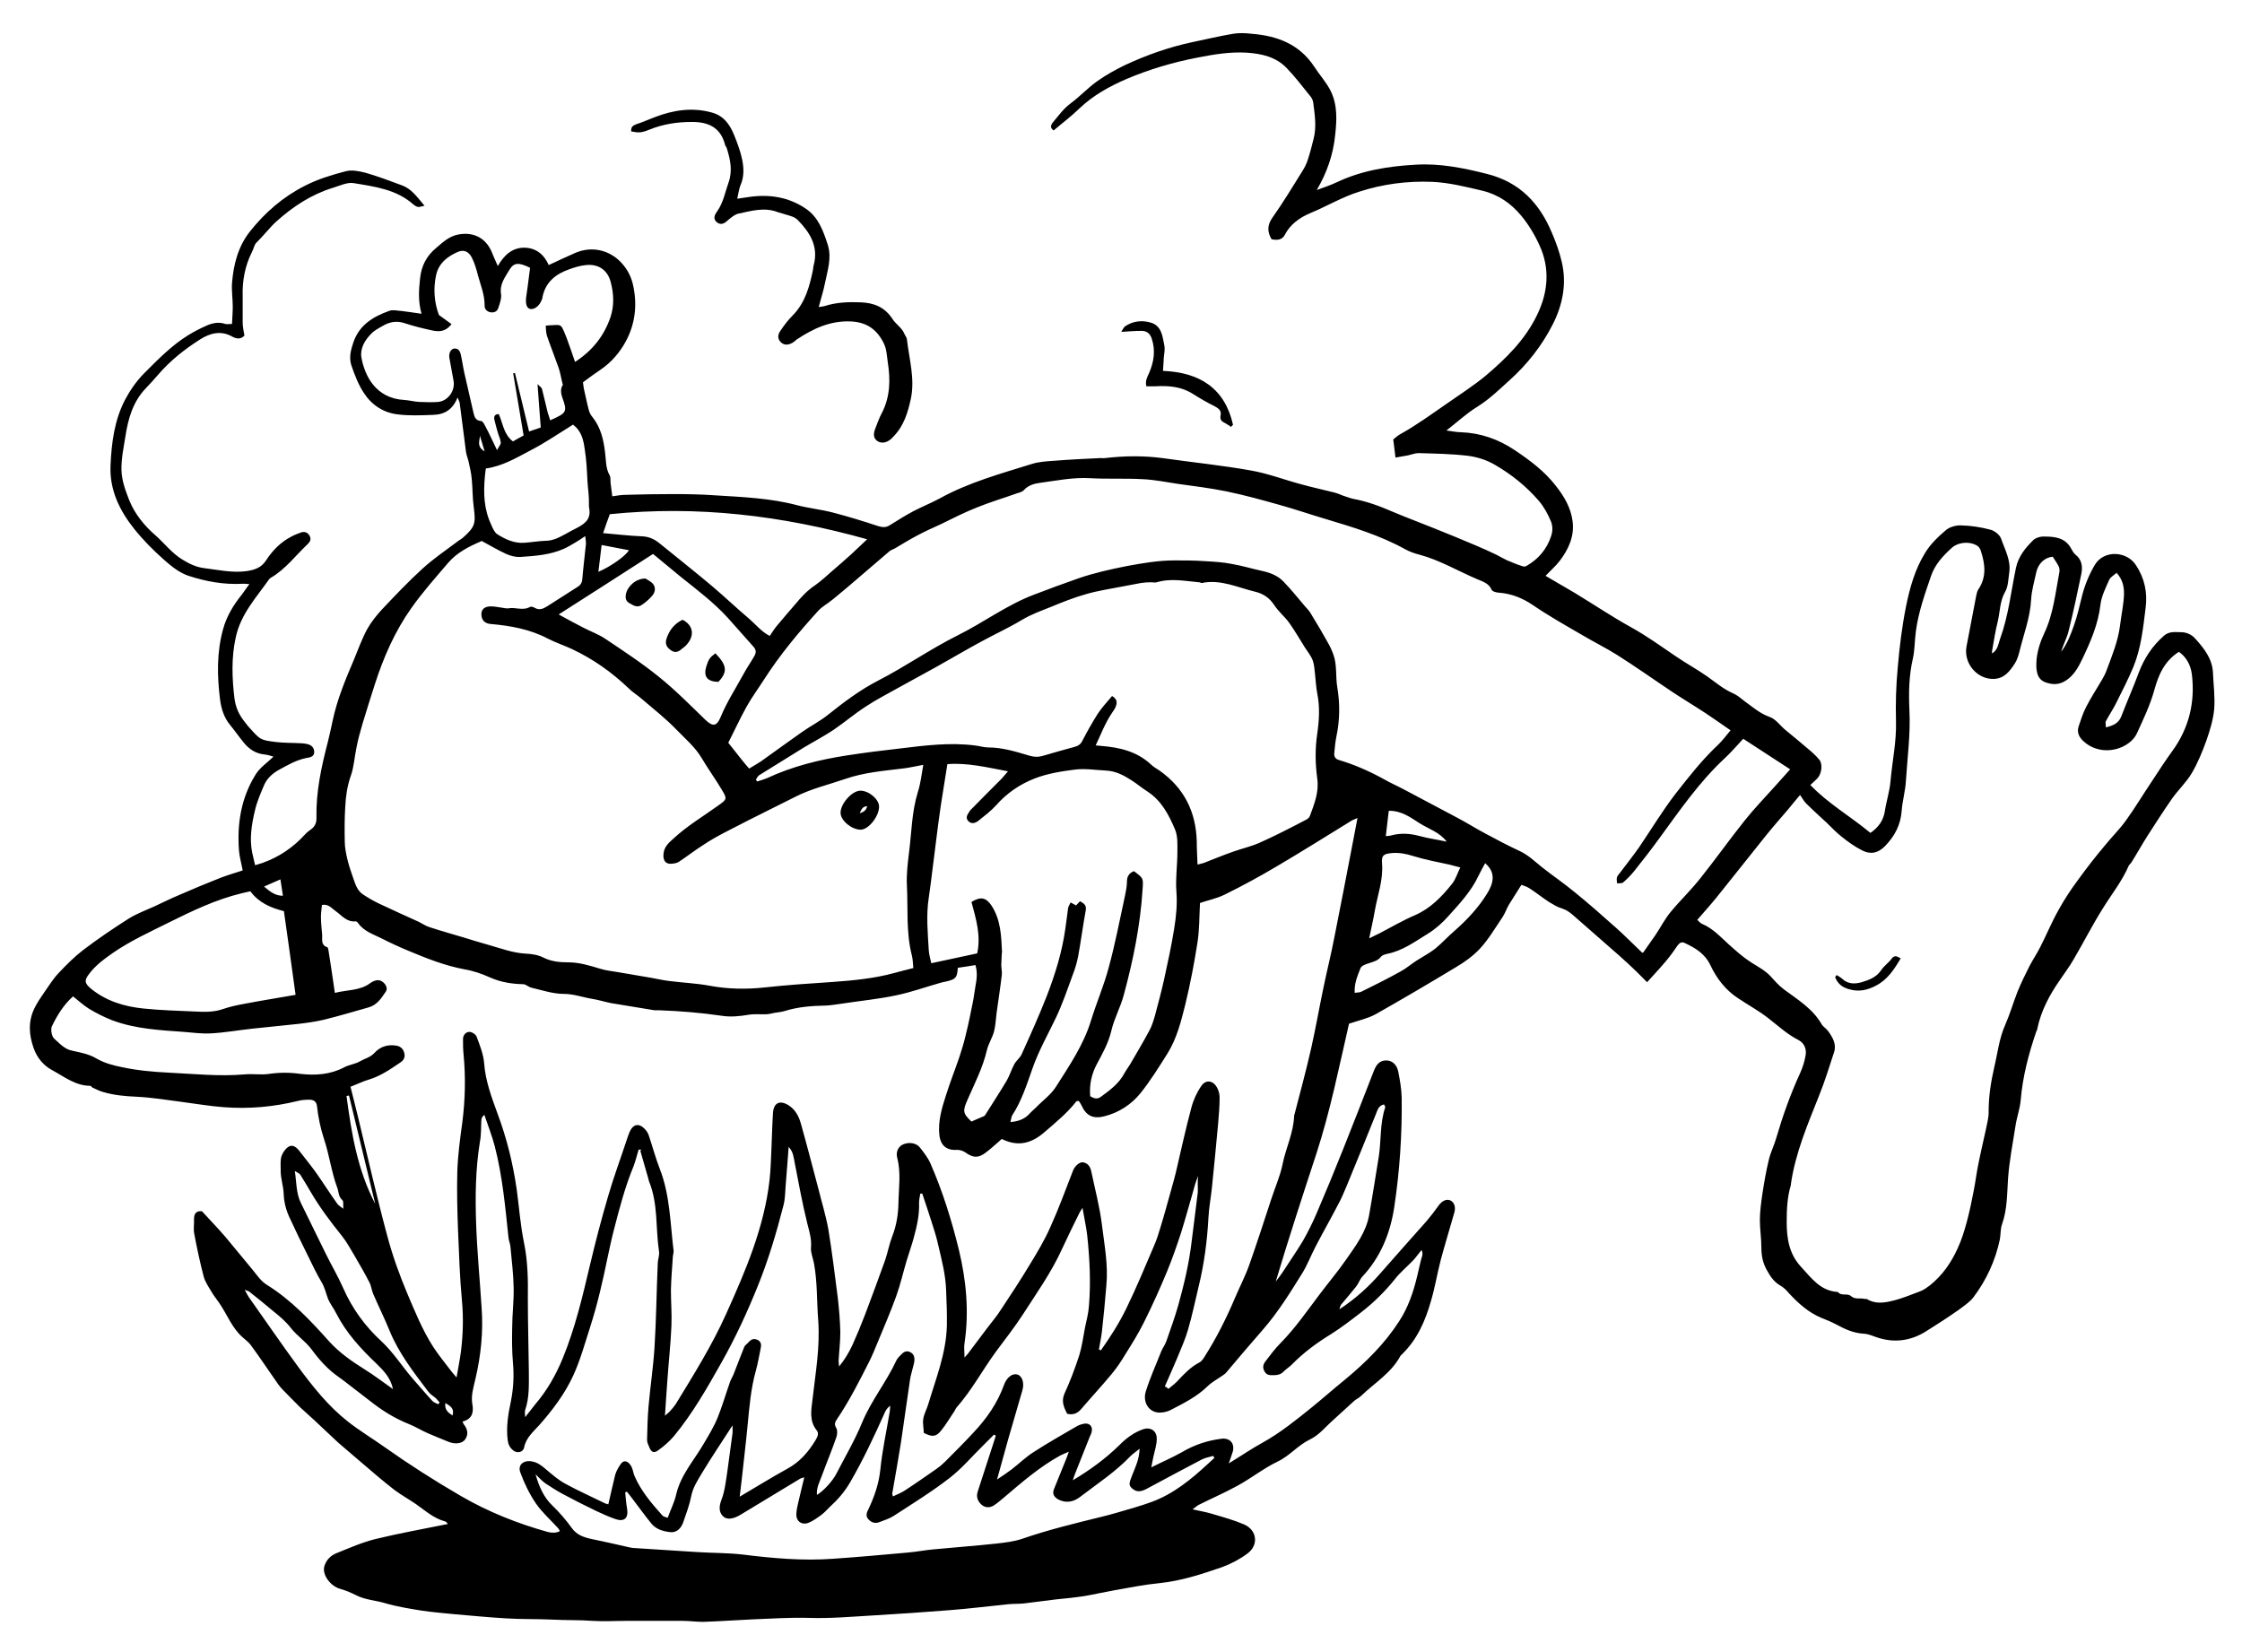 <?xml version="1.0" encoding="UTF-8"?> <svg xmlns="http://www.w3.org/2000/svg" id="Calque_1" data-name="Calque 1" version="1.1" viewBox="0 0 902.6 665.2"><defs><style> .cls-1 { fill: #000; stroke-width: 0px; } </style></defs><path class="cls-1" d="M801.3,263.4c3-1.3,3.1-4,3.9-6.2,3.4-9.3,4.4-19.1,6.4-28.6,1-4.7,3.8-8,6.9-11.1,1-1,3-1.6,4.5-1.5,4.2,0,8.4.4,10.8,4.8.5.9,1,1.9,1.8,2.5,2.6,2.1,2.9,4.9,2.3,7.8-1.6,7.7-3.2,15.3-5.1,22.9-.7,2.9-2.2,5.5-3,8.4,2.4-3.2,3.8-6.8,5.1-10.5,1.4-3.9,2.3-8,3.3-12,1.1-4.4,2.9-8.7,5.2-12.6,3.6-5.9,12.7-5.6,16.5.2,3.5,5.3,4.7,11.1,3.9,17.2-1,8-1.8,16.1-4.9,23.7-2,4.8-4.4,9.5-6.7,14.1-1.3,2.7-3,5.2-4.4,7.8-.3.6,0,1.4,0,2.5,2.9-.7,5.1-1.6,6.2-4.4,2.3-6,4.9-11.8,7.1-17.8,2.2-5.7,5.4-10.6,10.1-14.7,2.2-1.9,4.6-1.4,6.9-1.4,2.1,0,4.2.9,5.7,2.6,3.5,3.9,6.8,8,7.1,13.6.2,4.9.9,9.9.5,14.8-.4,4.2-1.7,8.5-3.1,12.5-1.6,4.5-3.5,9.1-5.9,13.2-2.2,3.7-5.4,6.7-7.9,10.2-3.5,5-6.8,10.2-10.1,15.3-2.2,3.5-4.2,7.1-6.4,10.6-.3.4-.8.8-1,1.2-2.7,6.3-7,11.6-10.5,17.3-4.2,6.7-7.8,13.8-11.8,20.6-1.6,2.8-3.6,5.4-5.4,8.1-4.2,6-7.6,12.4-9.1,19.6,0,.4-.2.7-.4,1.1-3.1,9-5.5,18.2-6.3,27.7-.3,3.5-1.6,6.9-2.1,10.4-1.1,7.1-2.5,14.1-3,21.3-.4,6.1-.3,12.3-2.4,18.2-.7,1.9-.5,4.1-.9,6.2-1.8,8.5-5.4,16.3-10.6,23.2-1.6,2.1-4,3.6-6.1,5.2-4.3,3-8.6,5.8-13.1,8.6-6.1,3.8-12.7,4.7-19.6,2.4-1.7-.6-3.5-1.4-5.3-1.5-4.1-.2-7.6-1.8-11.1-3.7-1.9-1-4-1.9-6.1-2.7-5.2-2.2-9.2-5.8-13-9.9-1-1.2-2.2-2.4-3.5-3.1-2.6-1.5-4.1-3.8-5.5-6.4-1.6-2.9-2.1-5.8-2.1-9,0-3.6-.6-7.3-.6-10.9,0-3.5.5-7,1-10.5.7-4.6,1.5-9.3,2.6-13.8.7-3,2.2-5.9,3-8.8,2.6-8.9,5.7-17.6,9.6-26.1,1-2.2,1.8-4.7,2.2-7.1.5-2.7-.6-5.1-3-6.3-4.5-2.3-8.1-5.7-12-8.7-3.8-3-8.1-5.3-12.1-8-5.1-3.3-8.7-8-11.2-13.3-2.2-4.7-6.1-7-10.4-9-1.2-.6-2.1,0-2.9,1.1-1.6,2.4-3.3,4.7-5.2,6.9-2.2,2.6-4.5,5-7,7.8-1.7-1.7-2.9-2.9-4.2-4.2-2.3-2.2-4.5-4.3-6.9-6.4-6.2-5.5-12.4-10.8-18.6-16.3-1.4-1.2-2.7-2.2-4.6-2.8-1.8-.5-3.5-1.6-5.2-2.6-2.6-1.7-5.1-3.7-7.7-5.4-1.2-.8-2.6-1.2-3.4-1.5-1.8,2.9-3.5,5.5-5.1,8.1-.9,1.6-1.5,3.4-2.5,4.9-2.9,4.3-5.6,8.9-9.1,12.7-2.8,3-6.3,5.5-9.9,7.6-10.6,6.4-21.3,12.7-32.1,18.8-3.1,1.7-6.8,2.5-10.7,3.8-4,17.3-7.5,35-13.1,52.2-5.6,17.1-11.2,34.2-16.4,51.6.9-1.2,1.8-2.3,2.6-3.5,2.8-4.3,5.7-8.5,8.3-12.8,2-3.5,3.8-7.1,5.4-10.8,3.7-8.6,7.3-17.3,10.8-26.1,4.2-10.5,8.3-21.1,12.4-31.6,1.1-2.9,2.6-4.2,5-4.2,2.3,0,4.2,1.6,4.8,4.4.7,3.5,1.3,7,1.4,10.5.2,14.8-.8,29.6-3,44.2-1.6,10.5-5.5,20.1-12.9,28-1,1.1-1.5,2.8-2.5,4-1.9,2.4-3.9,4.7-5.9,7.1-.3.3-.4.8-.8,2,6.7-4.4,11.9-9.2,16.6-14.6,6.1-7,12.3-13.9,18.5-20.9,1.7-2,3.3-4.1,4.8-6.2,1.4-2,3.3-2.9,4.9-2.1,1.5.8,2.1,2.6,1.5,4.8-1.8,6.4-3.8,12.8-5.5,19.2-1.4,5.4-2.3,11-3.9,16.4-2.3,8.1-5.6,15.7-11.9,21.7-.2.2-.4.4-.5.6-3.7,6.8-10.3,10.7-15.7,15.9-.9.9-2.2,1.4-3.1,2.3-2.7,2.4-5.3,4.9-8,7.3-3.1,2.7-5.8,6.2-9.4,7.9-5,2.4-8.3,6.7-13.2,9-5.6,2.7-10.6,6.7-16.1,9.7-5.1,2.8-10.4,5.1-15.6,7.7-.6.3-1.1.8-2.5,1.8,3.1.7,5.5,1.1,7.8,1.8,4.4,1.3,8.8,2.5,13,4.3,5.2,2.3,5.9,8.3,1.3,11.7-3.1,2.3-6.7,4.2-10.3,5.5-8.1,2.8-16.3,5.5-25,6.4-6.1.6-12.2,1.8-18.3,2.9-4,.7-7.9,1.6-11.9,2.3-3.9.6-7.9,1-11.9,1.4-4.2.5-8.5,1.1-12.7,1.6-2.1.2-4.2.1-6.2.3-7.9.8-15.8,1.8-23.7,2.4-10.1.8-20.3,1.5-30.5,2.1-8.7.5-17.4,1.3-26.2,1-7.5-.2-15.1.3-22.6.6-6.6.3-13.3.8-19.9,1-2.7,0-5.5-.4-8.2-.4-5.6,0-11.2,0-16.7,0-2,0-3.9,0-5.9,0-4.5,0-9.1.3-13.6,0-5.4-.4-10.7-.2-16.1-.5-6.2-.3-12.5-.1-18.7-.5-7-.4-14.1-1.1-21.1-1.7-4.3-.4-8.6-.8-12.8-1.4-5-.8-10-1.6-14.8-3-3.9-1.2-8.1-1.3-11.9-3.3-2-1-4.1-1.9-6.3-2.5-3.7-1-7.4-5.6-6.3-9.2.9-2.7,2.7-4.3,5-5.2,5.2-2.1,10.4-4.4,15.8-5.7,9.5-2.3,19.1-4,28.9-6-.3-.3-.6-.9-1-1-4.6-1.2-8-4.3-11.7-6.9-2.9-2-6-3.7-8.8-5.8-4.4-3.4-8.7-7.1-12.9-10.7-3.3-2.8-6.5-5.6-9.8-8.4-.6-.5-1.1-1.1-1.7-1.6-2.7-2.5-5.3-5-8-7.5-1.8-1.7-3.7-3.3-5.5-5-2.5-2.5-5-5-7.4-7.5-1.1-1.2-2.1-2.6-3-4-3.2-4.6-6.3-9.2-9.6-13.7-.9-1.2-2.3-2.2-3.4-3.2-4.2-3.8-6.1-9.1-9.2-13.6-1-1.5-2.2-2.9-3.1-4.5-1.2-2-2.6-4-3.2-6.2-1.5-5.7-2.7-11.4-3.8-17.2-.4-1.9,0-3.9-.1-5.9,0-2.4,1-3.4,3.2-3.2,3.2,3.5,6.5,6.9,9.5,10.4,3.7,4.4,7.3,8.9,11,13.3,1.7,2.1,3.3,4.5,5.6,5.9,9.8,6.1,17.6,14.4,25.2,22.9,4.1,4.5,9,7.9,14.1,11.1,3.9,2.4,7.5,5.2,11.5,8-.9-4.5-3.8-7.5-6.7-10.3-6.3-6-12.1-12.3-16.1-20.1-1-2.1-2.6-4-3.4-6.1-.8-2.1-1.2-4.2-2.4-6.3-2.1-3.5-3.9-7.3-5.7-11-2.6-5.2-5.1-10.4-7.5-15.6-1.3-2.9-2.1-6-2.2-9.3-.1-3.1-1.3-6.3-1.2-9.5,0-1.8-.2-3.8.3-5.5.5-1.5,1.6-3.1,2.9-3.9,1.7-1,3.2.3,4.3,1.7,2.3,3,4.7,5.9,6.9,9,2.9,4.1,5.5,8.3,8.4,12.3.5.7,1.3,1.1,2.4,2-.1-1.6.2-3-.4-3.5-1.6-1.4-1.4-3.3-2-4.9-2.4-6.4-3.2-13.3-5.4-19.8-1.4-4.3-2.3-8.7-2.8-13.2-.2-1.7-1.3-2.5-3-2.5-1.6,0-3.2.1-4.7.5-9.8,2.4-19.8,3.3-29.9,2.5-5.6-.4-11.2-1.4-16.7-2.1-6.1-.8-12.2-1.8-18.3-2.1-4.6-.2-9.1-.6-13.5-1.9-1.5-.4-2.9-1.2-4.3-1.8-.3-.2-.6-.7-.9-.7-5.9,0-10.5-3.7-15.3-6.3-3.4-1.8-6.1-4.9-7.5-9-1.9-5.4-2.2-10.7.4-16,1.1-2.2,2.5-4.3,3.9-6.3,1.9-2.7,3.6-5.5,5.9-7.9,3-3.2,6.2-6.4,9.7-9.1,5.9-4.5,12.1-8.7,18.4-12.7,3.2-2,6.8-3.3,10.3-4.9,3.3-1.5,6.6-3.2,10-4.6,5.5-2.4,11-4.7,16.6-6.9,2.9-1.1,5.9-2,9-3-.5-2.8-1.3-5.4-1.5-8.1-.8-10.8.9-21.2,6.7-30.5,1.7-2.8,4.6-4.7,7.2-7.2-1-.3-2.4-.8-3.8-.9-3.5-.4-6.1-2.2-8.2-4.8-1.9-2.3-3.6-4.8-5.5-7.1-2.4-2.9-3.5-6.4-4-10.1-1.2-9.5-1.4-19,1.2-28.4,1.4-5.2,4.2-9.8,7.6-14,.9-1.2,1.7-2.4,3-4.2-1.5,0-2.2-.2-2.8-.1-7.4.4-14.7-.9-21.7-3.2-3.6-1.2-6.9-3.8-9.8-6.4-4.3-3.8-8.4-7.9-12-12.4-6-7.5-10.1-15.9-9.6-25.8.4-9.1,1.6-18.1,5.8-26.2,2-3.8,4.5-7.4,7.5-10.5,5.6-5.6,11.2-11.4,18-15.6,2.3-1.4,4.8-2.7,7.3-3.8,2.4-1.1,5-1.6,7.6-.7.7.2,1.5,0,2.7,0,.1-2.4.3-4.7.3-7,0-3.1-.5-6.3-.3-9.4.6-7.5,2.4-14.7,7.2-20.8,6.1-7.7,13.4-14,22.1-18.4,5.2-2.7,10.9-4.4,16.6-5.9,2.4-.6,5.3,0,7.7.6,5,1.4,9.9,3.3,14.8,5.1,3.9,1.4,6.1,4.7,9.1,8.2-1.1.2-1.9.6-2.6.5-.7-.1-1.4-.6-2-1.1-6.8-6-15.5-7.1-24-8.5-2.6-.4-5.6,1.1-8.3,1.9-8.7,2.7-16,7.5-22.8,13.6-2.9,2.7-5.2,5.8-8,8.5-.9.9-1.1,2.6-1.8,3.8-2.8,5.6-3.9,11.6-3.7,17.8,0,3.5,0,7.1,0,10.6,0,1.7.4,3.3.7,5.2-1.4,1.5-3.1,1.4-4.9.4-4.6-2.6-8.9-1.4-12.9,1.1-6.3,4-12.1,8.6-17,14.3-1.6,1.9-3.3,3.7-5,5.5-5.1,5.4-7,12.1-8.1,19.2-.7,4.5-1.7,8.9-1.6,13.6.1,4.3,1.6,8.2,3.1,12.1,2.3,5.7,6.1,10.3,10.7,14.3,3.6,3.2,6.5,7.1,10.8,9.7,2.8,1.7,5.5,3,8.7,3.4,5.7.7,11.3,2,17.1,1.2,3.3-.5,5.9-1.4,7.8-4.3,2.6-4,5.9-7.4,10.2-9.6,1.3-.7,2.6-1.2,4-1.7,1.4-.4,2.5,0,3.3,1.3.8,1.4.3,2.4-.7,3.4-4.9,4.6-8.9,10.1-14.9,13.6-.2.1-.4.3-.6.5-5.2,7.4-11.5,14.1-13.5,23.5-1.8,8.2-1.5,16.3-.5,24.6.5,3.7,1.9,6.7,4.2,9.5.6.7,1.1,1.5,1.7,2.1,4.5,5,4.4,5.1,10.8,5.9,3.3.4,6.7.3,10.1.5.6,0,1.3.1,1.9.2,1.8.3,3.3,1.1,3.4,3.2.1,2-1.7,2.3-3,2.5-4.2.8-7.7,2.9-11.4,4.9-2.6,1.5-4.7,3.5-5.8,6.1-1.4,3.3-2.9,6.7-3.7,10.3-1.3,5.5-2.2,11.1-1.1,16.7.3,1.6.8,3.2,1.2,5.2,1.2-.4,2-.6,2.9-.9,6.8-2.4,12.5-6.3,17.3-11.6.7-.8,1.6-1.4,2.4-2,1.6-1.2,2.2-2.8,2.1-4.8-.2-10.4,2-20.4,4.6-30.4.7-2.8,1.3-5.6,1.9-8.4,1.8-8.6,5.2-16.7,8.6-24.7,1.7-4.1,3.2-8.3,5.3-12.2,1.6-2.9,3.8-5.6,6-8,5.3-5.6,10.6-11.2,16.3-16.4,4.4-4,9.4-7.4,14.2-11,.6-.5,1.3-.8,1.9-1.3,5.1-4.5,5.4-5.8,4.5-12.6-.5-3.7-.4-7.5-.8-11.3-.2-2.4-.8-4.8-1.3-7.1-.3-1.2-.8-2.4-1-3.7-.9-6.5-1.6-13-2.5-19.4,0-.7-.5-1.4-.9-2.5-1.9,4.9-5.3,6.9-9.8,7-4.8.2-9.7.4-14.4-.2-5.7-.7-10.4-3.8-13.5-8.6-2.2-3.3-3.7-7.2-5-11-1.1-3.2-.3-6.2.8-9.5,2.5-7.1,8.1-10.3,14.5-12.6,1.4-.5,3.3,0,5,.1,2.5.3,5,.7,7.9,1.1-1.4-5-1.1-9.5-.6-14.1.5-5,2.5-9.1,6.5-12.4,2.7-2.3,5.2-4.7,8.9-5.4,6.4-1.2,11.4,1.6,13.7,7.6.6,1.6,1.4,3.1,2.2,5.1,2.5-4.3,5.6-7.3,10.5-7.4,4.9,0,8.2,2.8,10,7,3.7-1.7,7.2-3.4,10.7-4.9,6.5-2.8,13.6-1.3,18.5,3.9,2.6,2.8,4.2,6,4.9,9.7,1.6,7.7.6,15.3-3.1,22.1-2.4,4.4-5.8,8.4-10.1,11.3-2.4,1.6-4.7,3.3-7.1,5.1.1.8.2,1.5.3,2.3.7,3,1.3,6.1,2.1,9.1.3,1,.8,1.9,1.5,2.7,3.3,4.2,4.4,9.1,5,14.2.4,3.1.2,6.2,1.8,9.1.5.8.3,2,.4,3.1.2,1.7.4,3.3.7,5.4,2-.3,3.7-.6,5.3-.6,6.4-.2,12.8-.3,19.2-.3,5.6,0,11.3.1,16.9.5,11.1.7,22.2,1.1,33.1,4,4.7,1.2,9.5,1.7,14.2,2.9,6.2,1.6,12.3,3.5,18.4,5.5,1.7.5,3,.6,4.5-.3,3.1-1.9,6.2-3.9,9.4-5.6,3.6-1.9,7.4-3.4,10.9-5.3,11.6-6.4,24.4-9.9,36.9-13.8,2.8-.9,5.9-1.1,8.9-1.3,6.3-.5,12.5-.8,18.8-1.1.6,0,1.3.1,1.9,0,7.7-.9,15.4-1,23,0,11.9,1.7,23.9,2.9,35.7,5,6.9,1.2,13.6,3.8,20.4,5.6,4.3,1.2,8.6,2.1,12.9,3.2,1.3.3,2.5.8,3.7,1.3,1.4.4,2.7,1,4.1,1.3,5.6,1,10.9,3,16.2,5.3,5.4,2.3,10.9,4.3,16.3,6.5,5.7,2.3,11.4,4.6,17,7,2.8,1.2,5.5,2.4,8.2,3.7,1.4.7,2.7,1.5,4.2,2.2,2.1.9,4.3,1.8,6.5,2.5.5.2,1.3,0,1.8-.4,4.6-2.7,7.8-6.6,9.5-11.6.7-2,.8-4,0-6.1-1.3-3-2.7-5.7-4.9-8.3-5.1-5.9-11.1-10.7-17.7-14.5-3.2-1.9-7-3.1-10.7-3.6-6.6-.8-13.3-.9-20-1.1-1.4,0-2.8.6-4.2.9-1.6.3-3.2.6-5.1.9-.3-2.7-.6-4.8-.9-7.3.8-.6,1.7-1.5,2.8-2.1,6.5-3.6,12.5-8,18.6-12.2,5.4-3.8,11.1-7.4,16.1-11.6,8-6.8,15.5-14.2,20.2-23.8,4.6-9.2,5.6-19,1.1-28.6-1.9-4.2-4.4-8.3-7.3-11.8-4-4.8-9-8.4-15.5-10-6.8-1.6-13.5-3.3-20.4-3.6-10-.4-19.9.9-29.4,4-6.7,2.1-12.9,5.8-19.4,8.5-4.5,1.9-8.2,4.5-10.5,8.9-1,2-3.1,2.2-5.3,1.7-1.7-2.9-1.8-5.6.3-8.6,4.3-6.1,8.2-12.5,12.1-18.8.9-1.4,1.7-3,2.2-4.6.9-2.7,1.6-5.5,2.3-8.3,1.3-4.9.5-9.8-.1-14.6-.1-1-.6-2-1.3-2.8-3.1-3.8-6-7.7-9.4-11.2-4.3-4.5-10.1-5.8-16.1-6.2-6.7-.4-13.3.7-19.9,2-9.8,1.9-19.3,4.7-28.5,8.6-6.9,3-13.5,6.6-19.1,12-3.2,3.1-6.7,5.7-10.2,8.7-1.6-1-1.2-2.2-.2-3.4,2.2-2.6,4.1-5.3,6.9-7.4,3.8-2.8,7-6.3,10.8-9,3.5-2.5,7.3-4.6,11.2-6.5,8.8-4.1,17.9-7.3,27.4-9.3,5.4-1.1,10.7-2.4,16.1-3.3,2.4-.4,5-.3,7.5,0,10.2.8,19.1,4.1,25.1,13.1,2.1,3.3,4.8,6.2,6.6,9.7,2.9,5.7,2.6,11.9,1.9,18.1-.8,7.8-3.3,15-7.4,22,2.7-1,5.5-1.9,8.2-3.2,10-4.7,20.7-6.4,31.6-7,9.8-.6,19.2,1.3,28.7,3.7,13.2,3.3,21.2,11.8,26.2,23.8,1.6,3.7,3,7.6,3.9,11.5,2.2,9,.3,17.7-3.7,25.5-4.3,8.4-10.1,15.8-17.2,22.2-4.3,3.9-8.3,7.8-13.3,10.9-4.2,2.6-7.8,6-12.2,9.4,2.4.3,4.1.7,5.9.7,7.9.3,15,2.8,21.6,7.2,6.1,4.1,11.9,8.4,16.5,14.3,3.4,4.3,6.1,8.9,6.8,14.3.8,6-1.6,11.3-5.2,16-1.6,2.1-3.7,3.9-5.7,6,4,2.3,7.9,4.6,11.8,6.9,7.6,4.6,15,9.6,22.8,13.9,6.3,3.5,12.1,7.7,18,11.7,4.1,2.8,8.5,5.2,12.5,8,3.4,2.4,6.5,5.1,10.4,6.8,1.8.8,3.3,2.1,4.8,3.3,3.2,2.3,6,4.8,9.9,6.2,2.4.8,4.2,3.4,6.2,5.1,3,2.5,6,4.9,9,7.5,1.7,1.4,3.4,2.9,4.8,4.6,1.5,1.8,1,5.7-.8,7.6-.8.8-1.7,1.6-2.8,2.6,7.3,7.6,16.3,12.7,24.2,19.3,3.3-2.3,5.2-5,5.8-8.7.6-4.1,2-8.2,2.3-12.3.7-7.9,2.4-15.7,2.2-23.7-.2-7.3,0-14.6.7-21.9.7-8.2,1.7-16.4,3.3-24.4,1.5-7.5,3.6-15.1,7.7-21.7,2.1-3.5,5.2-6.5,8.4-9.2,1.5-1.3,4.1-2,6.2-1.9,3.9.1,7.8.7,11.6,1.7,1.7.4,3.8,2,4.4,3.6,1.5,4.4,4,8.7,3.3,13.6-.4,2.7-.4,5.7-1.7,7.9-2.1,3.7-2,7.8-2.9,11.7-1,3.9-1.6,8-2.3,11.9-.1.6,0,1.3,0,2.2ZM469.4,558.3l1,.8c1.2-1,2.4-1.9,3.5-3,2.7-2.9,5.3-5.7,8.9-7.6,1-.5,1.7-1.6,2.3-2.6,4.7-7.4,8.6-15.2,12-23.2,1.9-4.5,4.2-8.9,5.8-13.4,3.1-8.8,6-17.7,8.9-26.6,1.5-4.6,3.5-9.1,4.5-13.8,1.3-6.7,4.5-12.9,4.7-19.8,0-.2.2-.5.2-.7,2.3-8.9,4.7-17.7,6.7-26.6,1.8-8,3.2-16.1,4.9-24.2,1.4-6.8,3.1-13.5,4.4-20.3,2.6-13.2,5.2-26.4,7.7-39.6.5-2.6,1-5.2,1.6-8.4-1.3.6-2,.8-2.6,1.2-9.9,6.1-19.8,12.3-29.8,18.2-6.9,4.1-13.9,7.9-21,11.4-3.2,1.6-6.8,2.3-10,3.4-.3,5.4-.2,10.7-1,15.8-1.3,8.4-2.9,16.7-4.9,25-1.7,6.8-3.4,13.7-7.2,19.8-3.4,5.4-6.8,10.9-10.8,15.9-3.7,4.6-8.7,7.9-14.7,9.4-4.4,1.1-7.2-.2-9.1-4.4-.3-.7-.8-1.3-1.1-1.8-.5.1-.9,0-1,.2-3.6,4.6-8.1,8.3-12.5,12.1-5.4,4.8-10.9,6.3-17.5,3-2.2,1.9-4.3,3.9-6.6,5.6-3,2.2-5,2-8.1-.2-.9-.6-2.1-1-3.1-1-4.2.3-6.7-1.5-7.3-5.7-.7-5.8,1-11.2,2.7-16.5,1.6-5.1,3.6-10.1,5.3-15.1,1-3,1.9-6,2.6-9,1.1-4.4,2-8.9,2.9-13.4.4-2,.6-4.1,1-6.2.5-2.7.9-5.4,0-8.5-2.5.4-4.9.8-7.1,1.1-.3,4-.8,4.5-4.2,5.4-.8.2-1.5.3-2.3.5-6.1,1.7-12.1,3.9-18.4,5.2-7.1,1.5-14.4,2.2-21.6,3.3-2.2.3-4.4.7-6.6.8-5.6.1-11.2.5-16.6,2.2-1.3.4-2.6.5-3.9.7-1.2.2-2.4.6-3.6.6-2.3.1-4.7-.2-7,.2-3.6.6-7.3,1-10.9.4-8.3-1.2-16.7-1.9-25-2.2-.7,0-1.3,0-2,0-5.9-1-11.7-1.9-17.6-2.9-2.5-.5-5-1.3-7.5-1.7-3.8-.6-7.4-2-11.5-2-4.3,0-8.7-1.5-13-2.5-1.2-.3-2.2-1.4-3.3-1.4-4.6-.1-9-.8-13.3-2.7-3.3-1.5-6.8-2.7-10.4-3.3-7.9-1.5-15.2-4.4-22.6-7.5-3.6-1.5-7.1-3.1-10.6-4.9-3.4-1.7-7.3-2.9-9.6-6.3-.2-.3-.6-.6-.9-.6-3.7.4-5.7-2.5-8.3-4.3-1.5-1.1-2.8-2.8-5.3-2.3-.1,1.6-.4,3.1-.4,4.7,0,2.5.3,5,.5,7.4.1,1.8-.6,4,2,4.9.4.1.5,1.1.6,1.7.3,1.9.6,3.9.9,5.8.5,3.6,1.1,7.1,1.6,10.9,5-1.3,10-.8,14.2-3.9.8-.6,1.9-1.1,2.8-1.2,2.4-.3,4.8,2.8,3.5,4.6-1.7,2.5-3.4,5.3-6.8,6.3-6,1.7-12,3.5-18.1,5-3.4.8-7,1.3-10.5,1.7-6.1.7-12.2,1.2-18.3,1.9-5.6.6-11.1,1.6-16.7,1.9-3.6.2-7.3-.3-10.9-.6-9.8-.7-19.6-1.2-28.9-4.7-3.1-1.2-6.2-2.8-9.1-4.5-2.3-1.4-4.3-3.3-6.6-5.1-3.9,3.5-6.4,7.7-8.5,12-.6,1.3-.1,4.1.9,5,2.2,1.9,4.1,4.3,7.4,4.9,3.3.7,6.8,1.4,9.6,3.1,3.3,1.9,6.8,2.8,10.3,3.5,6.1,1.3,12.4,1.9,18.7,2.2,10.3.5,20.5,1.6,30.8.7,3.2-.3,6.6.3,9.8-.2,4.2-.6,8.3-.6,12.5,0,6.1.7,12,.3,17.6-2.6,2-1.1,4.5-1.3,6.5-2.5,1.9-1.1,4.1-1.5,5.8-3.4,2.2-2.4,5.2-3.4,8.5-2.9,1.7.2,2.9,1.1,3.4,2.8.5,1.7,0,3-1.5,4-4,2.7-8,5.5-12.7,6.9-2.4.7-4.8,1.9-7.4,2.9,1,4.1,2,7.8,2.9,11.6,3.9,16.1,7.6,32.4,11.9,48.4,2.1,7.9,4.9,15.7,8.1,23.3,3.1,7.3,6.1,14.7,10.4,21.4,2.2,3.4,4.8,6.5,7.2,9.7.5.7,1.1,1.3,2.2,2.6.7-4.1,1.4-7.4,1.8-10.7.8-6.6,1-13.2.4-19.9-.9-9.5-1.2-19-1.6-28.5-.3-7.9-.5-15.8-.3-23.6.2-6.6,1.1-13.3,2-19.8,1.2-9.3,1.4-18.5.5-27.8-.2-1.9-.2-3.9-.2-5.9,0-1.7,1.2-2.9,2.6-2.9,1,0,2.6,1,2.9,2,1.3,3.4,2.7,7,3,10.5.5,7.2,3,13.8,5.4,20.4,3.7,9.9,6.2,20,7.7,30.4,1,7.3,1.5,14.6,3,21.8,1.5,7.4,1.6,14.8,1.5,22.3,0,9.7.3,19.3.4,29,0,5.3.3,10.7-1.5,15.9-.2.5,0,1.2,0,2.8,1.8-2.2,2.9-3.7,4.1-5.2,4.7-5.5,8.3-11.8,11-18.4,5-12.1,8-24.9,11-37.6,2.2-9.3,4.6-18.5,7.3-27.7,2.2-7.6,5-15.1,7.5-22.7.4-1.1.7-2.2,1.2-3.3,1.4-3.1,3.7-3.6,6.1-1.1.7.7,1.3,1.7,1.6,2.6,1.5,4.5,2.7,9,4.4,13.4,4.2,10.7,4.2,22.1,5.6,33.2,0,.6-.2,1.3-.3,1.9-.3,4.6-.7,9.1-.8,13.7,0,4.8.4,9.7.2,14.5-.3,7.2-1.1,14.3-1.6,21.5-.3,4.7-.7,9.3-1,14.6,1-.9,1.6-1.3,2.1-1.9.8-.9,1.6-1.8,2.2-2.7,7.2-11.8,14.6-23.6,20.3-36.3,7.8-17.3,15.3-34.7,17.5-53.9.5-4.5.6-9.1.8-13.6.2-4.5.3-9.1.6-13.6.3-4,2.8-5.1,6.2-3,2.9,1.8,4.3,4.7,5.1,7.7,2.4,8.5,4.6,17.1,6.9,25.7,1.4,5.6,3.1,11.1,4.1,16.7,1.5,9.1,2.6,18.4,3.8,27.6.5,4.5.9,9.1,1,13.7,0,3.9-.5,7.8-.7,11.7,0,.7.2,1.4.2,2.1,2.3-2.8,4-5.7,5.4-8.7,1.8-4,3.5-8.1,5.1-12.3,2.7-7.2,5.4-14.4,8-21.7,1.1-3.2,1.7-6.6,2.9-9.7,1.7-4.3,2.4-8.8,2.5-13.4.1-6.1,1.1-12.1-.5-18.2-.7-2.7.7-4.8,2.6-5.5,2.2-.9,5.1-.5,6.5,1.3,1.6,2,3.3,4.2,4.3,6.5,4.9,11.2,8.5,22.8,11.4,34.6,3,12.4,4.2,25,2.3,37.7-.3,1.7,0,3.6,0,5.8.6-.7,1-1.1,1.4-1.6,2.4-3.2,4.9-6.5,7.3-9.7,2-2.7,4.3-5.3,6.1-8.2,3.9-5.9,7.8-11.8,11.4-17.8,3-4.9,6-9.9,8.3-15.1,3.4-7.5,6.2-15.2,9.2-22.9.7-1.8,2.6-3.5,4-3.3,1.9.3,2.9,1.7,3.3,3.5,1.5,7.2,3.4,14.3,4.3,21.5,1,8.2,2.6,16.3,1.8,24.6-.5,6.2-1.1,12.5-1.8,18.7-.3,2.4-.8,4.7-1.2,7.1.3,0,.5.2.8.3,3.8-5.4,7.4-11,10.3-17,4-8.2,7.5-16.7,11.1-25.1,1.1-2.5,1.9-5.1,2.7-7.8,1.6-5.2,3-10.5,4.5-15.8.6-2,1.1-4,1.6-6,2-8.6,3.9-17.3,6.2-25.9.8-3.1,2.2-6.2,4-8.8,1.8-2.7,4.7-2.3,6.3.5.7,1.2,1.1,2.7,1.1,4.1,0,3.5-.3,7-.6,10.5-.8,8.6-1.6,17.2-2.5,25.8-.4,4-1.2,8-1.4,12.1-.5,9.3-1.7,18.5-3.9,27.5-1.4,5.8-2.6,11.7-4.3,17.5-1.1,3.9-2.8,7.6-4.3,11.3-1.6,3.9-3.4,7.8-5.1,11.7ZM661.5,383.5c1.8-2.6,3.4-4.8,4.9-7,2.1-3.1,3.8-6.5,6.2-9.4,3.8-4.6,8.2-8.8,11.9-13.5,6.1-7.6,11.8-15.7,17.9-23.3,3.8-4.8,8.1-9.2,12.2-13.8,2-2.2,3.9-4.4,6.1-6.8-6.6-4.3-12.7-8.3-18.9-12.3-2.6,2.8-4.9,5.5-7.5,7.9-10.1,9.4-17.9,20.7-26,31.8-3.4,4.7-6.9,9.2-10.5,13.7-1.3,1.6-2.8,3.1-4.3,4.4-.5.5-1.6.3-2.5.4,0-.8-.3-1.7,0-2.5.2-.7.9-1.3,1.3-1.9,2.5-3.3,5.1-6.6,7.5-10,4.9-7.2,9.4-14.7,14.7-21.6,5.4-6.9,10.8-13.8,17.2-19.8,1.8-1.7,3.2-3.7,5-5.8-3.5-2.4-6.7-4.7-9.9-6.8-4.4-2.9-8.9-5.6-13.3-8.5-7.5-5-14.8-10.2-22.4-15-4.6-2.9-9.5-5.3-14.2-8.1-6.7-3.9-13.5-7.7-19.9-12.1-4.2-2.8-8.5-4.5-13.4-4.9-1.1,0-2.8-.5-3.1-1.2-1.1-2.6-3.6-3.3-5.7-4.2-7.8-3.3-15.1-7.7-23.3-9.9-2-.5-4-1.2-5.8-2.2-10.1-5.6-21.1-8.9-32.1-12.2-6.1-1.8-12.2-3.9-18.3-5.6-7.1-2-14.3-4-21.6-5.5-6.4-1.3-12.9-2.1-19.4-3-4.8-.7-9.5-1.7-14.3-1.9-7-.4-14.1,0-21.2-.4-6.9-.4-13.5,1-20.3,1.9-2.2.3-4.6,1-6.3,2.9-.6.7-1.8,1-2.8,1.3-5.3,1.9-10.7,3.5-15.9,5.6-5.1,2-10,4.5-14.9,6.9-3.1,1.4-6.2,2.8-9.2,4.4-3.1,1.6-6.1,3.5-9.2,5.3-.7.4-1.5.6-2.1,1.1-4,3.4-7.9,6.8-11.9,10.2-3.6,3.1-7.1,6.1-10.8,9.1-2,1.7-4.4,2.9-6.1,4.8-7.9,8.7-15.4,17.7-21.8,27.7-2.3,3.6-4.9,7.1-7,10.9-2.5,4.5-4.7,9.3-7.3,14.4,1.7,2.1,3.5,4.4,5.3,6.7,1,1.2,1.9,2.4,3.1,3.7,1.8-1.1,3.4-2,4.9-3,5.5-3.9,10.9-7.9,16.5-11.8,3.4-2.4,7.2-4.3,10.4-6.9,6.4-5.1,12.9-10,20.1-13.7,10.9-5.6,21-12.7,32-18.2,10.5-5.2,20-12.4,31-16.5,6-2.3,12-4.5,18-6.6,6.2-2.1,12.5-3.5,19-4.8,6.5-1.2,12.8-2.3,19.4-2.3,4,0,8.1,0,12.1.3,3.6.2,7.3.4,10.8,1.1,4.2.7,8.4,2,12.6,2.9,3.1.7,6.1,1.9,8.3,4.2,3.1,3.2,5.8,6.6,8.7,10,.8.9,1.6,1.7,2.2,2.7,2.6,4.2,5.1,8.5,7.5,12.8.6,1.1,1.1,2.3,1.6,3.6,1.7,4.4.9,9.1,1.7,13.6,1.1,6.7,1,13.2-.4,19.8-.4,2-.6,4.1-.8,6.2-.2,1.4.1,2.6,1.7,3.1,6.4,1.9,12.5,4.6,18.3,7.8,2.6,1.5,5.4,2.7,8,4.1,7.2,3.8,14.3,7.6,21.5,11.4,3.8,2,7.4,4.3,11.2,6.3,4.6,2.5,9.2,4.9,13.9,7.1,3.5,1.6,6.2,4.3,9.1,6.6,4.3,3.4,8.9,6.5,13.1,10,5.7,4.6,11.2,9.5,16.6,14.3,3.4,3,6.6,6.3,10.5,10ZM724.7,320c-2.2,2.6-3.5,4.2-4.8,5.8-3,3.5-6,6.9-8.9,10.5-6.6,8.2-13.1,16.5-19.8,24.8-2.5,3.1-5.2,6.1-7.9,9.2.9.8,1.3,1.4,1.9,1.6,4.3,1.8,7.4,5.2,10.8,8.3,2.9,2.6,5.8,5.2,9.1,7.3,2.7,1.7,5.6,3.2,7.8,5.6,1.6,1.8,3.3,3.7,5.3,5.2,5.5,4.1,11.5,7.7,15.1,13.9.6,1.1,1.9,1.8,2.7,2.9,1.8,2.5,3.4,5.2,2.4,8.4-1.9,5.8-3.7,11.7-6,17.4-4.6,11.6-9.6,23.2-11.4,35.7,0,.1,0,.3,0,.4-1.5,4.9-1.7,10-1.7,15.1,0,6.7,1.1,12.8,5.7,17.8,4.2,4.5,7.8,9.8,14.9,10.2,1.4,1.8,3.9.4,5.2,1.6,1.8,1.6,3.8.7,5.6,1.2.2,0,.6,0,.8,0,3.3,2.1,6.9,1.6,10.2.8,3.9-.9,7.7-2.5,11.4-3.9,1.4-.5,2.7-1.5,3.9-2.4,5-4,8.5-9.1,11.1-14.8,1.6-3.4,2.7-7,3.7-10.7,1.1-4.1,2-8.4,2.8-12.6.7-3.5,1.1-7,1.8-10.4.9-4.6,2-9.2,3-13.8.5-2.6,1.3-5.2,1.2-7.7,0-6,.9-11.8,2.2-17.5,1.4-5.8,2-11.8,4.5-17.4,1.9-4.3,3.2-8.9,4.9-13.2,1.4-3.5,3.1-6.9,4.8-10.3,1.4-2.7,3.1-5.2,4.4-7.8,2.5-4.9,4.6-10,7.3-14.8,2.3-4.2,5-8.3,7.9-12.2,3.4-4.7,6.9-9.2,10.6-13.6,2.8-3.5,6-6.6,8.6-10.2,3.7-5.1,6.9-10.5,10.4-15.7,2.7-4.1,5.4-8.3,8.3-12.3,6.8-9.3,9.3-19.8,7.9-31.1-.5-3.6-2.2-6.8-5.2-8.9-6,3.8-8.3,9.6-9.9,15.4-1.7,6.1-4.4,11.7-7,17.4-2.7,6-13.7,10.1-21.4,3.3-1.7-1.5-2.9-3.5-2.1-6,.9-2.7,1.8-5.5,3.1-8,1.9-3.7,4.2-7.2,6.3-10.8.7-1.2,1.4-2.5,1.9-3.9,2.2-5.9,4.6-11.7,5.4-18,.5-4.3,1.5-8.5,1.6-12.8,0-2.8-.5-5.7-3-8.4-1.1,1-2.5,1.7-3,2.9-1.4,3.2-3.1,6.5-3.5,10-.9,7.8-4,14.9-7.3,21.8-1.5,3.1-3.2,6.4-6.5,8.6-2.9,1.9-5.6,1.8-8.5.7-2.8-1.1-3.3-3.5-3.5-6.1,0-1,0-2.1.1-3.1.4-3.7,1.5-7.1,3.1-10.5,3.7-7.8,4.5-16.4,6.1-24.7.1-.7,0-1.6-.3-2.2-.7-1.4-1.6-2.6-2.4-3.9-3.2.3-5.8,2.7-6.6,6.2-.8,3.7-1.9,7.4-2.1,11.1-.4,7.4-3.1,14.2-4.8,21.3-.4,1.5-.9,3-1.7,4.3-2,3.1-4.2,6.1-8.4,6.3-6.8.3-12.4-6.3-11.1-13.1,1.3-6.8,2.6-13.6,3.9-20.4.2-.9.4-1.9.9-2.6,3.3-4.9,2.7-10.1,1-15.3-.2-.7-.6-1.5-1.2-2-2.9-2.1-7.9-1.8-10.6.7-3.5,3.2-6.7,6.6-8.3,11.3-2.5,7.3-5.1,14.6-6.1,22.3-.5,3.6-.4,7.3-1.2,10.9-1.6,6.9-1.7,13.8-1.4,20.7.5,9.6-.8,19-1.4,28.5-.2,4-1.4,8-1.7,12-.4,5.7-2.7,10.1-6.6,14.2-2.8,2.9-5.8,3.6-9.2,1.9-3-1.5-5.8-3.5-8.4-5.6-2.2-1.7-4-3.7-6-5.6-2.8-2.6-5.6-5.1-8.3-7.8-.9-.9-1.5-2.1-2.5-3.5ZM193.7,217.9c-4.9,2.1-9.7,4.5-13.3,8.7-5.1,6-10.3,11.8-14.8,18.2-6.6,9.3-11.2,19.8-14.7,30.7-1.7,5.3-3.4,10.7-5,16-.9,3.1-1.8,6.3-2.4,9.5-.8,3.8-1,7.8-2.3,11.4-1.4,4-2,8.1-2.2,12.3-.3,4.7-.3,9.4-.2,14.1,0,2.3.5,4.7,1,6.9.6,2.5,1.4,5,2.3,7.5.9,2.5,1.6,5.3,4.1,6.9,2.1,1.4,4.2,2.6,6.5,3.7,5.3,2.5,10.6,4.9,15.9,7.3,1.4.7,2.7,1.6,4.2,2.1,4.6,1.5,9.2,2.8,13.9,4.2,3.2,1,6.5,2,9.7,2.9,5,1.4,9.9,3.3,15.2,3.6,2.4.1,5.1.5,7.2,1.6,3.2,1.6,6.6,1.9,9.9,1.9,4.6,0,8.7,1.3,13,2.6,2.2.7,4.5.9,6.8,1.3,4.5.8,9,1.5,13.5,2.3,2.4.4,4.8,1,7.3,1.3,5.4.7,10.9.9,16.3,1.9,7.4,1.4,15,1.5,22.3.7,9.1-1,18.2-1.6,27.3-2.2,8.4-.6,16.7-1.4,24.8-3.6,2.5-.7,5-1.3,7.7-2-.2-2-.2-3.6-.6-5.1-2.4-9.4-1.5-18.9-2-28.4-.2-4.1.3-8.4.8-12.5,1.1-8.3,1.1-16.7,3.6-24.8,1.1-3.4,1.5-7,2.2-11-2.9.5-5.3,1.1-7.7,1.4-8,1-16.1,1.6-23.8,4.3-6.7,2.3-13.6,3.9-19.9,7.1-3.4,1.7-6.8,3.4-10.2,5.1-6.2,3.1-12.4,6.2-18.5,9.4-2.9,1.5-5.7,3.1-8.4,4.9-3.3,2.1-6.4,4.5-9.7,6.7-.8.6-1.9.8-3,.9-2.5.3-3.6-1.3-3.4-3.8.2-3,2.1-4.6,4-6.3,5.6-5.2,12.2-9.1,18.3-13.5,3.2-2.3,3.4-2.5,1.3-6-2.6-4.4-5.6-8.5-8.2-12.9-2.6-4.4-6.4-7.6-9.9-11.2-4.4-4.6-9.5-8.6-14.3-12.7-1.7-1.5-3.6-2.6-5.2-4.2-6.8-6.5-14.3-11.8-22.8-15.8-3.2-1.5-6.6-2.6-9.7-4.2-7.2-3.8-15-5.2-23-5.9-2.5-.2-3.8-1.6-3.8-4,0-1.9,1.3-3.1,3.8-3.1,1.4,0,2.8.3,4.3.5.9.1,1.8.4,2.7.3,2.9-.6,5.9,1.1,8.8-.6.4-.2,1.3,0,1.9.4,1.9,1.1,3.5.3,5.1-.7,4-2.5,7.9-5.1,11.9-7.6,1.2-.7,1.9-1.5,2.1-3,.4-4.8,1-9.6,1.5-14.5,0-.8-.1-1.7-.3-3.1-1.6,1.1-2.8,1.9-4,2.6-1.6.9-3.1,1.9-4.8,2.6-5.5,2.4-11.4,2.8-17.3,3.2-1.9.1-3.9-.4-5.7-1.2-3.3-1.5-6.4-3.4-10-5.3ZM482.3,348c1.1-.3,1.7-.4,2.3-.6,3.9-1.5,7.7-3.1,11.7-4.5,3.6-1.3,7.3-2.1,10.7-3.6,6.3-2.8,12.5-6,18.6-9.2.7-.3,1.4-.9,1.7-1.5,1.8-4.9,3.8-9.8,3-15.2-.8-6-.9-12,0-18,.8-5.5,1.1-10.9,0-16.3-.5-2.6-.6-5.2-.9-7.8-.2-1.8-.3-3.7-.9-5.4-.7-1.9-2.1-3.6-3.2-5.3-2.1-3.3-4-6.7-6.3-9.9-1.8-2.5-4.3-4.5-6-7.1-1.9-2.9-4.4-4.6-7.7-5.4-7.1-1.7-13.9-5.1-21.5-3.5-.3,0-.7-.3-1.1-.3-5.7-.5-11.3-1.7-17,0-.7.2-1.6,0-2.3,0-1.4,0-2.8.1-4.1.3-2.3.4-4.6.9-6.9,1.3-5,1-10,1.7-14.9,3.1-5,1.4-9.8,3.3-14.6,5.3-3.8,1.5-7.7,2.9-11.4,5.1-5.3,3.2-11,5.8-16.5,8.8-6.1,3.3-12,6.8-18.1,10.2-5,2.8-10.1,5.5-15.1,8.3-4.4,2.5-9,4.8-13.2,7.6-4.5,2.9-8.6,6.4-13,9.4-3.9,2.6-8.1,4.8-12.1,7.2-6,3.7-12,7.4-17.9,11.1-.6.4-.9,1.2-1.3,1.8.2.2.4.5.5.7,1.3-.4,2.7-.8,3.9-1.3,10.3-4.8,21.2-7.5,32.3-9.2,7.1-1.1,14.3-2,21.4-2.8,10-1.2,20-2.5,30.1-1.2,1.8.2,3.6.8,5.4.8,5.7,0,11.1,1.7,16.5,3.3,2,.6,3.8.6,5.7,0,4.1-1.2,8.3-2.4,12.4-3.5,1.5-.4,2.5-1,3.2-2.4,1.9-3.7,4-7.4,6.2-10.9,1.7-2.6,3.8-4.8,5.8-7.2,1.9,1.1,2.1,2.4,1.6,3.9-.3,1-.9,1.9-1.5,2.7-2.8,4.1-4.5,8.6-6.7,13.3,1.1,0,1.7.2,2.4.2,7.3.6,14.2,2.2,19.8,7.4,1,1,2.3,1.7,3.5,2.5,9.9,7,14.7,16.6,15,28.6,0,3,.2,5.9.3,9.2ZM258.2,462.8c-.4,0-.7,0-1.1,0-.7,2.2-1.2,4.5-2,6.6-3.4,8.2-5.7,16.9-7.9,25.5-2.1,8.1-3.5,16.4-5.5,24.5-1.2,5.1-2.6,10.1-4.2,15.1-2.1,6.5-3.9,13.1-6.7,19.2-3.4,7.4-8.3,13.9-13.7,20-2.4,2.7-5.3,5-6.1,9-.4,2-2.9,2.5-4.5,1.1-1.2-1-1.9-2.3-2.1-4-.7-5.4.2-10.6,1.3-15.8,1-5.1,1.3-10.3.8-15.5-.4-4.6-.4-9.4-.3-14,0-5.3.7-10.7.6-16-.1-5.6-.8-11.1-1.3-16.6-.1-1.3-.7-2.5-.8-3.8-1.3-12.3-2.4-24.6-5.5-36.6-1.1-4.3-2.8-8.5-4.2-12.7-.9.7-1.1,1.3-1.2,1.9-.2,3,0,6-.6,9-1.8,11.1-1.9,22.2-1.5,33.3.4,11.2,1.5,22.4,2.2,33.6.7,9.6-.3,19.1-2.5,28.5-.8,3.5-1.9,6.9-1.2,10.4.6,3.5-.4,5.8-4,6.8.3.6.4,1,.7,1.3,1.4,1.9,1.7,3.9.4,5.8-1.1,1.7-4,2.1-6.5,1.1-2.9-1.2-5.8-2.3-8.7-3.6-2.5-1.1-4.9-2.6-7.4-3.6-5.8-2.3-10.9-5.5-15.7-9.3-3.5-2.7-7-5.4-10.5-8.1-2.3-1.7-4.7-3.3-6.7-5.3-2.3-2.2-4.4-4.7-6.3-7.3-2.4-3.3-5.9-5.5-8.4-8.7-2-2.6-4.5-4.7-7-6.7-3.2-2.7-6.4-5.3-9.7-7.9-.3-.3-.8-.3-1.9-.8.9,1.6,1.3,2.5,1.9,3.3,6.6,9.3,13,18.7,19.7,27.8,5.9,8,12.1,15.8,20,22,4.7,3.7,9.9,6.8,14.8,10.3,9.9,7,20.1,13.5,30.6,19.6,11,6.4,22.8,11.1,35,14.5,1.6.4,3.2.5,4.9-.3-.3-.6-.5-1-.7-1.2-3-3.3-6.4-6.3-8.9-9.9-2.6-3.8-4.7-8.1-6.3-12.5-1.2-3.1,1.3-5.1,4.6-4.5,2.3.4,4,1.7,5.7,3.2,2.5,2.1,5,4.3,7.8,5.8,5.1,2.8,10.5,5.2,15.8,7.8.5.3,1.1.3,1.5.5,1-4.2,1.8-8.1,2.8-12,.4-1.3,1.1-2.6,1.9-3.8.6-1,1.6-2,2.9-1.3.8.4,1.5,1.4,1.9,2.3.5,1.2.6,2.5,1.2,3.7,2.6,5.9,6.8,10.8,11.1,15.6.4.5,1.3.6,2.1.9,1.2-3.3,2.7-6.2,3.4-9.3,1.8-7.9,7.2-13.8,11.1-20.5,2-3.4,4.1-6.8,5.6-10.5,1.9-4.7,3.3-9.6,5-14.4.4-1.2,1.2-2.3,1.6-3.5,1.4-3.5,2.7-7.1,4.1-10.5.3-.8,1.2-1.3,1.8-2,1.1-1.3,2.3-1.6,3.8-.8,1.4.8,1.3,2.2,1,3.5-.6,2.9-1.1,5.9-1.9,8.8-2,7.1-2.6,14.4-3.3,21.7-.7,7.4-1.6,14.8-2.4,22.2-.2,2-.5,4-.8,6.8,6.8-4,12.9-7.8,19.1-11.2,5-2.7,8.5-6.7,11.4-11.5.8-1.3,1.5-2.8.5-4-3.1-3.8-2.2-8.2-1.7-12.4,1.2-10.6,3.1-21.1,2.3-31.9-.6-7.6-.3-15.4-1.7-22.9-.4-2.2-1.4-4.4-1.2-6.4.3-3.5-.7-6.5-1.5-9.7-2-8.1-3.5-16.4-5.1-24.6-.4-2-.5-4.2-2.4-6.2-.4,5.1-.7,9.6-1.1,14.2-.3,3.1-.2,6.4-1,9.4-2.8,10.9-6,21.7-10.2,32.1-4.3,10.7-9.1,21.1-14.8,31.2-5.7,10.1-11.5,20.3-18.9,29.3-1.9,2.3-4.2,4.3-6.6,6-1.7,1.2-2.7.7-3.5-1.3-.4-.9-.9-2-.9-2.9.1-4.5.2-9.1.6-13.6.7-7.9,1.9-15.8,2.4-23.7.7-11.2.8-22.4,1.3-33.7,0-1.7.8-3.4.5-5-1.4-9.4-.3-19.1-4-28.1-.2-.5-.2-1-.4-1.5-1-3.6-2.1-7.2-3.1-10.8ZM371.3,480.5c-.3,0-.5,0-.8,0-.2,1.2-.5,2.5-.5,3.7.2,4.9-.9,9.6-2.2,14.3-.8,3-1.9,6-2.8,9-1.4,4.7-2.5,9.6-4.2,14.3-2.3,6.4-5,12.6-7.6,18.9-1,2.5-2.1,5.1-3.3,7.5-4,7.9-8,15.8-13,23.2-.8,1.1-1.1,2.1-.2,3.5.5.9.4,2.6,0,3.7-1.8,5.2-3.9,10.2-5.8,15.4-.9,2.5-2.3,4.9-2,7.8,2.5-1.5,6.3-5.5,7.9-8.7,3.5-6.8,7.4-13.4,10.3-20.5,3.7-8.9,9.8-16.3,13.8-25,.4-.8,1.1-1.5,1.7-2.1,1-1.1,2.2-2,3.8-1.2,1.5.7,1.9,2.1,1.7,3.7-.1,1-.5,2-.7,3-.3,1.4-.8,2.8-1,4.2-1.3,8.5-2.4,17.1-3.7,25.6-1.1,6.8-2.3,13.7-3.5,20.5,0,.2.1.5.3,1.1,1.6-.8,3.3-1.4,4.8-2.4,4.3-2.8,8.4-5.7,12.6-8.6,1.3-.9,2.5-1.9,3.6-3,3.9-3.9,7.7-7.7,11.4-11.7,5.3-5.6,9.7-11.9,12.3-19.2,1.1-3,3.3-4.7,5.3-4.2,2,.5,3,3.4,2.1,6.4-1.9,6.7-3.9,13.3-5.8,20-1.4,5-2.8,10-4.4,15.9,2.5-1.7,4.2-2.8,5.9-4.1,3-2.3,5.7-5,8.9-7,5.7-3.7,11.6-7,17.4-10.4.9-.5,1.9-.8,3-1,2.1-.3,3.4,1.2,2.9,3.3-.1.6-.4,1.2-.7,1.8-1.9,4.9-3.9,9.7-5.8,14.6-.4,1-.8,2.1-1.1,3.1,6.9-4.1,13.2-8.7,18.8-14.2,2.7-2.7,5.7-5,9.4-6.3,3.1-1.1,5.7.6,5.6,3.9,0,2.3-.8,4.6-1.3,6.9-.3,1.3-.5,2.6-.9,4.5,4.6-2.3,8.6-4,12.3-6.1,4.9-2.9,10.2-4.7,15.8-5.4,3.5-.5,5.6,1.8,4.7,5.2-.4,1.3-.9,2.6-1.6,4.7,5.1-3.1,9.3-6,13.7-8.4,7-3.9,13.2-8.9,19.4-13.9,4.7-3.8,9.2-7.8,13.9-11.6,8.3-6.9,15.9-14.4,21.7-23.5,3.5-5.4,5.6-11.5,7.1-17.8.5-2.3,1.1-4.6,1.6-6.8.3-1.1,1-2.3.2-3.9-1.3,1.6-2.3,3-3.4,4.2-2.4,2.5-5.2,4.8-7.3,7.5-4,5-8.5,9.4-13.5,13.3-4,3.1-8,6.2-12.3,8.9-5.7,3.5-11,7.4-15.7,12.2-1,1-2.3,1.8-3.3,2.8-1.2,1.3-2.7,1.5-4.3,1.5-1.3,0-2.6,0-3.4-1.5-.9-1.5-.6-2.8.3-4,2-2.6,3.9-5.2,6.2-7.5,5.8-5.9,10.5-12.7,15.4-19.2,3.6-4.8,7.5-9.4,10.9-14.3,3.9-5.6,8.1-11.1,9.3-18,1.4-7.8,2.6-15.7,3.9-23.6,1-6.6.4-13.4,2.6-19.8,0-.2-.3-.6-.5-1.1-2.1.4-2.6,2.1-3.2,3.7-3.9,9.7-7.8,19.3-11.8,29-1.1,2.6-2.2,5.3-3.6,7.8-2.9,5.6-6,11-8.9,16.6-1.9,3.6-3.3,7.4-5.4,10.8-4.9,7.9-9.8,15.8-15.9,22.8-5,5.7-9.9,11.5-14.8,17.3-.4.5-1,.8-1.5,1.2-2,1.4-4.3,2.6-6,4.3-4.3,4.2-9.6,6.8-14.8,9.5-1.5.8-3.6,1.2-5.3,1-3.7-.5-6-4.3-4.7-8.5,1.7-5.5,4.1-10.7,6.2-16.1.6-1.4,1.6-2.7,2.1-4.2,1.7-4.8,3.4-9.6,4.8-14.5,2.3-8.3,4.3-16.7,5.3-25.2.8-6.6,1.7-13.2,2.5-19.9.1-1.2,0-2.3,0-3.5,0-1.1,0-2.3.2-3.4-1.1,2.5-1.7,5-2.4,7.5-1.5,5.1-2.9,10.3-4.5,15.4-1.7,5.2-3.5,10.4-5.6,15.5-2.9,7-6,13.9-9.4,20.7-2.3,4.6-5,8.9-7.7,13.2-1.6,2.7-3.4,5.3-5.4,7.7-3.9,4.7-8.1,9.2-12.1,13.9-1.6,1.9-3.5,2.5-5.7,1.9-1.4-2.8-2.4-5.1-1-8.2,2.3-5,4.2-10.1,5.9-15.3,1.1-3.6,1.6-7.4,2.3-11.1.6-2.9,1.4-5.8,1.6-8.8.8-9.5.3-19-.7-28.4-.4-3.5-1.2-6.9-1.9-11.1-.8,1.3-1.1,1.8-1.4,2.4-2.3,4.7-4.6,9.3-6.8,14.1-4.3,9.5-10.3,17.9-15.9,26.6-3.3,5.1-7.2,10-10.8,14.9-5.4,7.4-9.7,15.5-15.8,22.4-.5.6-.7,1.4-1.2,2-1.7,2.5-3.2,5.1-5.1,7.4-2,2.5-3.7,2.5-6.9.8,0-1.8-.5-3.8-.2-5.6.3-2,1.4-3.9,2-5.9,3.1-10.4,7.2-20.5,7.5-31.5.1-4.8-.1-9.6-.3-14.4-.2-6.3-1.8-12.3-3.2-18.3-.7-3.3-1.8-6.5-2.8-9.7-1.1-3.5-2.3-7-3.5-10.6ZM375.2,387.7c6.4-1.4,12.3-2.6,18.2-3.9,1.6-7.2-.5-14-2.3-20.7,3.7-2.3,5.9-1.8,8.1,1.5,3.7,5.7,3.9,12.2,4.2,18.6,0,.3-.1.5-.1.8,0,1.5-.2,2.9-.2,4.4,0,1.4.4,2.8.2,4.2-.6,5.1-1.4,10.2-2.1,15.3-.3,2.4-.4,4.9-1,7.3-.7,2.6-2.3,5-2.9,7.6-1.6,6.9-4.8,13.1-7.6,19.5-2.2,4.9-2.2,5.8,1.4,9.2,1.4-.6,2.6-1.2,3.9-1.7.6-.3,1.3-.4,1.6-.9,2.9-4.6,5.9-9.2,8.7-13.9,1.2-2.1,1.9-4.5,3.1-6.7.8-1.4,2.3-2.5,2.9-3.9,3.5-7.7,7-15.5,10.1-23.4,3.4-8.8,6.2-17.8,7.5-27.2.4-2.7.7-5.4,1.1-8.2.1-.7.6-1.4,1-2.3.9.5,1.6.8,2.2,1.2.5-.5,1-1.1,1.6-1.7,1.6.9,2.7,1.6,2.3,3.7-1.1,6-1.9,12.1-3,18.2-.5,2.7-1.3,5.4-2.3,7.9-2.1,5.8-4.1,11.6-6.7,17.1-3.2,6.7-6.9,13.2-9.4,20.3-2.3,6.5-4.4,13.2-8.2,19-.4.7-.4,1.6-.7,2.7,3.3-.3,5.7-1.2,7.7-3.4.8-.9,1.7-1.6,2.5-2.4,2.7-2.8,6.1-5.2,8.1-8.4,5.4-8.5,11.1-16.8,14.1-26.6,2.2-7.2,5.3-14.3,7.2-21.6,2.6-9.5,4.4-19.1,6.5-28.7.4-1.9.8-3.9.8-5.8,0-2.1,1-3.4,2.8-4.1,3.8,2.8,3.8,2.8,3.5,7.1-.9,14.6-3.8,28.8-7.6,42.8-1.3,4.9-3.9,9.5-5,14.4-1.2,5-3.6,9.2-5.9,13.5-2.1,4-3,8.3-2.6,12.8,1.5.9,2.8,1.3,4.2.3,3.7-2.7,7.4-5.4,9.6-9.6.7-1.3,1.6-2.4,2.3-3.6,2.6-4.5,5.3-9,7.7-13.5,1-1.8,1.6-3.8,2.2-5.8,1.3-4.9,2.6-9.7,3.7-14.6,1.5-6.9,3-13.7,4.1-20.6.8-4.9,1.3-9.9.9-15-.4-5.3.4-10.6.4-15.9,0-3.1.2-6.5-1-9.2-2.5-5.9-5.5-11.6-11.1-15.2-2.2-1.4-4.2-3.1-6.4-4.5-3.1-2-6.3-3.7-10.2-3.9-4.2-.2-8.4-.9-12.5-.4-5.5.7-11.2,1.6-16.3,3.6-5.9,2.3-11.2,5.9-15.5,10.8-2.1,2.3-4.6,4.2-7.1,6.2-1.3,1-2.9,1.5-4.2,0-1.2-1.5,0-2.7.7-3.9.1-.2.3-.5.5-.6,4.1-4.2,8.3-8.4,12.4-12.5.7-.8,1.4-1.6,2.5-2.9-8.5-1.6-16.2-3.5-24.4-2.9-.9,6-1.9,11.5-2.7,17-.7,4.8-1.3,9.5-1.9,14.3-1,7.5-1.8,15-2.9,22.5-1.1,7.1-.4,14.1,0,21.1.1,1.7.6,3.3,1,5.2ZM400.7,577.8c-.2,0-.4-.2-.5-.3-1.4,1.4-2.9,2.9-4.3,4.3-4.5,4.4-8.6,9.3-13.5,13.1-7.2,5.6-15,10.4-22.7,15.4-1.7,1.1-3.8,1.7-5.8,2.5-1.7.6-3.1.1-4.3-1.2-1.2-1.3-.7-2.7,0-4,2.4-5.1,4.2-10.2,4.8-15.9.8-7.9,2.5-15.6,3.8-23.4.1-.8.1-1.6.2-2.4-1.3.9-1.9,2-2.4,3.2-4.2,9.4-8.6,18.8-13.8,27.7-2.2,3.8-5,7-8.2,9.9-1.1,1.1-2.2,2.3-3.4,3.2-1.7,1.2-3.4,2.5-5.3,3.2-2.8.9-4.9-.9-4.7-3.8.1-1.7.5-3.3.9-5,.7-3.1,1.5-6.2,2.3-9.6-1,.3-1.5.4-1.9.7-8,4.8-15.9,9.6-23.8,14.4-2.8,1.7-5.4,2.1-6.9.7-2-1.8-1.6-4.3-.9-6.3,1.5-3.8,1.9-7.8,2.5-11.7.7-5.1,1.4-10.3,2.1-15.5.1-.9,0-1.9,0-3.2-4.3,6.7-8.5,12.9-12.3,19.2-1.7,2.9-3.6,5.7-4.3,9.2-.7,3.6-2,7-3.2,10.5-.9,2.7-2.8,4.3-5.1,4.1-2.9-.3-5.8-1.1-7.7-3.4-2.8-3.4-5.4-7.1-8.1-10.6-.6-.8-1.2-1.5-1.8-2.3-.2,0-.5.2-.7.3.2,2.3.4,4.6.8,6.8.5,3.4-1.1,5.1-4.5,4-2.7-.9-5.3-2.1-7.9-3.3-4.6-2.2-9.1-4.5-13.6-6.9-2.4-1.3-4.7-2.8-7-4.3-1.4-1-2.6-2.4-3.9-3.6,1.4,4.8,3.2,9.2,6.8,12.6,2.8,2.7,5.4,5.7,7.7,8.9,2.1,3,5,3.9,8.3,4.6,4.9,1,9.7,2.1,14.5,3.2.9.2,1.8.4,2.7.4,8.3.5,16.7,1.1,25,1.6,6.1.4,12.3.3,18.4,1,12.1,1.5,24.2,2.6,36.4,1.7,10.1-.7,20.1-1.6,30.1-2.5,3.5-.3,7-1,10.5-1.3,8.3-.8,16.7-1.4,25-2.3,3.5-.4,7.1-.8,10.4-1.9,10.4-3.6,21.1-6.2,31.7-8.8,2.1-.5,4.3-1.1,6.4-1.7,4.7-1.4,9.6-2.7,14.2-4.4,8.9-3.3,16-9.2,22.8-15.5.8-.7,1.6-1.5,2.4-2.2-.2-.3-.3-.6-.5-.8-1.6.5-3.2.7-4.7,1.5-7.3,3.8-14.5,7.7-21.8,11.6-2.7,1.5-4.4,1.5-6.1,0-1.5-1.3-1.3-2.1.1-5.6,1.2-3,2.7-6,2.9-10.4-1.7,1.4-2.8,2.1-3.7,3-6.1,6.4-13.5,11.2-20.4,16.5-2.5,1.9-5.5,2.5-8.5,1-1.7-.9-2.7-2.2-1.9-4.2,1.7-4.2,3.4-8.4,5.1-12.6.2-.6.4-1.2.9-2.5-1.6.7-2.6,1.1-3.4,1.5-8.4,4.6-15.6,10.9-22.9,17.1-1.3,1.1-2.6,2.2-4,3.1-1.7,1-3.6.9-5.1-.6-1.4-1.4-1.9-3.1-1.3-5,2.4-7.5,4.9-15,7.3-22.5ZM181.9,130.3c-2.5,3.4-5.3,3.3-8,2.7-3.7-.8-7.4-1.7-11-2.9-3.3-1.1-6.2-.5-9,1.2-1.6.9-3.3,1.8-4.5,3.1-2.6,2.6-4.5,6-3.9,9.5,1.3,7.3,5.7,16.4,17.1,17.1,2.1.1,4.1.7,6.1.8,2.6.1,5.2.2,7.8,0,4-.5,6.8-4.6,6.1-8.5-.5-3.1-1.2-6.2-1.7-9.3-.3-1.9.7-3.6,2-3.7,1.7-.1,2.3,1.1,2.6,2.4.6,2.6.9,5.1,1.5,7.7,1.2,5.2,2.4,10.4,3.6,15.7.4,1.7.8,3.2,3.1,3.4.7,0,1.3,1.4,1.8,2.3,1.5,2.8,2.8,5.7,4.6,9.4.7-1.4,1.5-2.2,1.5-3-.1-1.4-.8-2.7-1.2-4.1-.5-1.8-1-3.5-1.4-5.3-.2-1.2.2-2.1,1.8-2.1,1.7,3.7,1.9,8.1,5.7,11,1.3-.8,2.7-1.5,4.3-2.4-1.4-8.4-2.8-16.7-4.2-25,.2,0,.5-.1.7-.2,1.9,7.7,3.7,15.5,5.7,23.6,1.7-.6,3.2-1.1,4.7-1.6-.4-5.9-.9-11.3-1.3-17.5.9,1,1.7,1.4,1.8,2,.8,3.1,1.5,6.3,2.3,9.5.3,1,.7,2,1,3.1,6.7-3,7-3.3,4.8-9.4-.7-2.1-.5-3.8.3-4.8-.7-2.7-1-4.9-1.7-6.9-1.5-4.3-3.2-8.5-4.7-12.9-.4-1.2-.4-2.6-.5-4.1,1.3-.1,2-.2,2.8-.2,3.3-.2,3.4-.2,4.7,2.9.5,1.1.9,2.2,1.3,3.3,1,2.8,2,5.6,3,8.6,7.1-4.6,11.7-10.5,14.3-18.1,1.5-4.6,1.3-9.3.1-13.9-1.2-4.9-4.9-7.5-9.9-7-2.3.2-4.6.9-6.8,1.7-5.5,1.9-9.6,5.2-10.8,11.2,0,.4-.1.8-.3,1.1-.9,2.5-3.2,4.2-4.9,3.6-1.4-.5-1.7-2.5-1.3-5.2.6-3.8,1-7.7,1.5-11.3-4.5-2.2-6.5-2.2-8.3.8-1.7,2.9-4,5.7-3.4,9.7.3,1.8-.5,3.9-1.1,5.7-.4,1.3-1.6,2-3.2,1.7-1.5-.3-2.4-1.4-2.3-2.8,0-4.3-1.6-8.1-2.7-12.1-.6-2.4-1.3-4.8-2.4-7-1.3-2.6-3.3-3.5-5.9-2.3-4,1.8-7.4,4.4-8.5,9.1-1.3,5.8-.7,11.4,1.1,16.2,1.9,1.4,3.4,2.5,5.1,3.7ZM119,400.5c-1.6-11.5-3.1-22.7-4.7-33.7-5.5-1.4-10.2-3.5-13.5-8-1.2.3-2.4.5-3.5.8-10.4,2.5-19.9,7.1-29.4,11.8-7.6,3.8-15.3,7.3-22.3,12.1-3.7,2.6-7.3,5.2-9.9,8.8-1.9,2.5-1.5,3.6.8,5.6,6.2,5.1,13.5,7.3,21.3,8.1,6.9.7,13.8.9,20.7,1.2,3.8.2,7.6.3,11.3-1,2.6-.9,5.3-1.5,8-2,6.8-1.3,13.6-2.4,21.1-3.7ZM242.6,214.6c5.9.5,10.8,1.1,15.8,1.3,2.8.1,5,1.1,7.1,2.8,7,5.7,14.1,11.3,21,17.1,5.1,4.3,9.9,8.9,15,13.2,2.7,2.3,5,5.3,8.4,7,1-1.5,1.8-2.8,2.8-4,2.5-3,5-5.9,7.5-8.8,2.4-2.9,4.9-5.6,8.1-7.7,2.4-1.7,4.6-3.8,6.8-5.7,2.4-2.1,4.9-4.2,7.3-6.4,2.1-1.9,4.2-4,6.7-6.3-34.2-9.6-68.4-13.7-103.6-10.1-.9,2.4-1.7,4.7-2.7,7.6ZM225,247.4c3.5,1.9,6.7,3.7,9.9,5.3,2.9,1.5,6,2.6,8.7,4.4,7.3,4.9,14.8,9.8,21.7,15.4,6.6,5.3,12.5,11.3,18.6,17.2,3,2.9,4.6,2.8,6.2-1,2.5-6.1,6.1-11.6,9.2-17.3,1.4-2.6,3.1-5,4.5-7.5.7-1.3.6-2.4-.5-3.6-3.5-3.9-6.9-7.8-10.4-11.7-5.6-6.1-12.2-11.1-18.6-16.2-3.8-3.1-7.6-6.3-11.4-9.4-12.6,8.1-25,16.1-37.9,24.3ZM230.6,171c-5.8,3.6-11.2,7.3-17,10.3-5.7,3-11.4,6.4-18,7.3-.2,1.3-.3,2.3-.4,3.3-.6,6.6-.4,13,2.5,19.2.6,1.4,1.3,3.1,2.4,3.9,3.3,2.1,6.9,3.8,11,3.5,2.9-.2,5.7-.7,8.6-.8,3,0,5.5-1.4,8.1-2.8,1.5-.8,3-1.7,4.5-2.4,4.2-2.2,5.7-4.2,4.8-8.6.1-5.1-.4-6.5-.6-10.2-.2-4.3-.4-8.6-1.1-12.9-.5-3.5-1.2-7.3-4.8-9.9ZM551.1,377.8c1.9-.9,3.1-1.5,4.3-2.1,4.8-2.5,9.4-5.2,14.3-7.3,6.2-2.7,10.7-7.4,14.8-12.5,1.5-1.8,2.2-4.3,3.4-6.7-1.7-.4-3-.8-4.2-1.1-5-1.1-10-2-14.8-3.5-2.8-.9-5.5-1.4-8.4-1.2-3.5.3-4.4.9-4.1,4.3.5,6.6-1.8,12.6-2.9,18.8-.6,3.5-1.4,7-2.3,11.3ZM176.4,565.3c.2-.2.4-.5.6-.7-.5-.5-.9-1.1-1.4-1.6-1.1-1-2.4-1.7-3.2-2.8-5.9-7.8-11.9-15.5-15.6-24.6-2-4.9-4.4-9.7-6.5-14.6-.7-1.5-.8-3.3-1.6-4.8-1.8-3.5-3.8-7-5.8-10.4-1.7-2.8-3.2-5.7-5.2-8.2-4.5-5.6-8.8-11.3-12.4-17.4-1.4-2.4-2.9-4.9-4.4-7.3-.3-.5-1.1-.8-2.2-1.5.7,4.7.5,8.9,2.4,12.8,3.4,6.8,6.6,13.6,10,20.4,2.3,4.7,5,9.2,7.1,14,3.6,8.2,8.8,15.3,15.2,21.2,5.1,4.7,8.6,10.5,13.1,15.6,2.5,2.8,4.9,5.7,7.5,8.5.6.7,1.7,1,2.6,1.5ZM545.3,399.7c1.1-.2,2.1-.1,2.8-.5,5.3-2.6,10.5-5.2,15.7-8.1,2.3-1.2,4.3-3,6.5-4.4,2.5-1.6,5.2-3,7.5-4.8,2.7-2.2,5.1-4.9,7.8-7.2,5-4.4,9.6-9.3,13.1-15,2.5-4,3.7-8.4-.8-12.2-.9,1.7-1.9,3.4-2.7,5.1-2.9,6.2-7.6,11.2-12.1,16.2-2.4,2.7-5.2,5.2-8.3,7.1-5.2,3.2-10.2,6.9-16.4,8.1-.8.2-1.9.5-2.4,1.1-1.2,1.6-2.9,2-4.7,2.6-1.3.4-3.2,1-3.6,2.1-1.2,3.1-2.6,6.2-2.3,10ZM582.4,338.8c-2.8-3.8-7.3-5.1-10.9-7.4-3.6-2.3-7.3-5.1-12.4-5-.4,3.3-.8,6.6-1.2,10.2,1-.1,1.7-.1,2.2-.3,3.8-1,7.4-.8,11.2.2,3.6,1,7.4,1.5,11,2.3ZM151.1,484.8c-3.5-14.6-7.1-29.2-10.6-43.8-.3,0-.6.2-1,.2,2,15,4.4,29.8,11.6,43.5ZM242.2,219.4c-.5,3.9-.8,7.2-1.3,10.8,5.1-2.2,11-6.4,12.3-8.7-3.5-.7-6.9-1.3-11-2.1ZM106.3,356.9c2.5,2.1,4.5,3.7,7.6,3.7-.3-2.2-.6-4.1-1-6.6-2.3,1-4.1,1.8-6.6,2.9ZM193.2,175.4c0,2-1.5,4.3,1.9,6.3-.8-2.6-1.3-4.5-1.9-6.3ZM182.2,569.8c.8-2.8-.9-3.8-2.9-5-.4,2.7,1.1,3.9,2.9,5Z"></path><path class="cls-1" d="M254.1,52.7c-.1-1.8.9-2.2,2.1-2.7,2.5-.8,4.9-1.9,7.3-2.8,7.5-2.9,15.2-4.1,23.1-1.9,4.7,1.3,7.2,4.7,9,9.2,1.3,3.2,2.5,6.4,3.2,9.8.7,3.5.8,6.9-.7,10.3-.6,1.5-.8,3.2-1.3,5.4,2-.3,3.4-.5,4.7-.7,8.2-1.2,16,0,22.9,4.7,5.1,3.4,7.1,9.1,8.9,14.7,1.6,5.3-.2,10.3-1.2,15.4-.6,3.1-1.6,6-2.5,9.5,1-.2,1.8-.2,2.4-.4,4.7-1.5,9.5-1.7,14.4-1.5,5.3.2,9.7,1.8,12.9,6.7,1.3,2.1,3.8,3.5,4.8,6,.3.7.9,1.4,1,2.1.9,8,3.3,15.9,1.6,24-1.2,5.5-2.8,10.9-6.9,15.1-.5.6-1.1,1.2-1.7,1.6-1.5,1-3.2,1.4-4.8.4-1.7-1.1-1.7-2.8-1.1-4.6.9-2.3,1.7-4.7,2.9-6.9,3.3-6.5,3.4-13.3,2.3-20.3-.4-2.7-.4-5.4-1.8-8-2.8-5.4-6.9-8.1-13-8.4-8.3-.4-15.3,2.9-21.9,7.3-.5.4-1,.9-1.5,1.2-1.6.9-3.2,1.3-4.7,0-1.6-1.4-1.4-3.2-.4-4.6,1.5-2.3,3.2-4.5,5.1-6.4,5-5.1,6.7-11.6,8.1-18.3.1-.6.1-1.3.3-1.9,2-7.6-1.6-13.2-6.5-18.2-.7-.7-1.7-1.2-2.7-1.5-1.7-.6-3.5-1-5.3-1.6-5.4-2.1-10.6-.5-15.8.6-1.5.3-3,1.6-4.3,2.7-1.4,1.3-2.8,2.1-4.5.7-1.6-1.4-.7-3.1.2-4.3,2.5-3.5,3.2-7.7,4.6-11.6,1.7-4.8.7-9.3-.7-13.8-.1-.5-.6-.9-.7-1.4-1.8-7.1-6.9-9.3-13.6-9.2-5.8,0-11.5.9-16.9,3.1-3.2,1.3-4.3,1.3-7.3.7Z"></path><path class="cls-1" d="M495.7,171.9c-1-.6-1.9-1.3-2.9-1.8-1.2-.6-1.7-1.4-1.4-2.9.4-1.9-.8-2.8-2.3-3.6-3-1.5-6-3.2-8.8-5-4.7-3-9.8-3.4-15.1-3.1-1.2,0-2.4,0-3.7,0-.5-2.4.4-3.7,1.1-5.3,1.9-4.4,2.7-9,1.1-13.8-.7-2.2-2.1-3.3-4.4-3.2-2.4,0-4.8.2-7.9.4.7-1.1,1-1.8,1.5-2.2,3.2-2.2,6.9-2.6,10.5-1.5,4.2,1.3,4.6,5.4,5.3,8.9.4,1.7,0,3.6-.2,5.4,0,1.5-.2,3.1-.3,5.1,14.8.6,24.9,7,28.2,21.7-.2.2-.5.5-.7.7Z"></path><path class="cls-1" d="M739.2,392.4c.8.5,1.6.9,2.3,1.5,2.4,2.3,5.1,2.3,8,1.5,3-.9,5.9-2,7.8-4.8,1.1-1.7,3-3,4.2-4.6,1.1-1.5,2-1.2,3.7-.2-2.6,4.4-5.3,8.6-10,11-3.4,1.8-6.9,2.6-10.9,1.4-2.8-.8-4.5-2.3-5.5-4.8l.6-.9Z"></path><path class="cls-1" d="M346.5,334c-3.6,0-8-3.6-8.1-6.7-.1-3.7,4.6-9,8-9,3.4,0,7.4,3.4,7.5,6.3.1,3.9-4.2,9.4-7.4,9.4ZM346.1,327.4c1.3-.5,2.6-.9,3-2.9-2.1.2-2.4,1.7-3,2.9Z"></path><path class="cls-1" d="M260,233c.6.4,2.2,1.1,3,2.2,1.1,1.5.7,3.4-.5,4.7-1.2,1.4-2.6,2.6-4.1,3.6-1.8,1.3-3.5.2-5-.7-1.5-.8-1.7-2.1-1.4-3.7.7-3.2,4.1-6.3,8-6.2Z"></path><path class="cls-1" d="M274.8,249.5c4.5,2.3,5,6.7,1.2,10.5-.5.5-1,.8-1.5,1.2-1.2,1.1-2.5,1.8-4.2.7-2-1.3-2.7-2.8-1.9-5,1.1-3.3,3.2-5.9,6.4-7.4Z"></path><path class="cls-1" d="M288,263c4.7,4.8,5,7.5,1.2,11.5-4.6-.1-6.1-2.2-4.8-6.4.9-2.7,1.3-3.4,3.6-5.1Z"></path></svg> 
